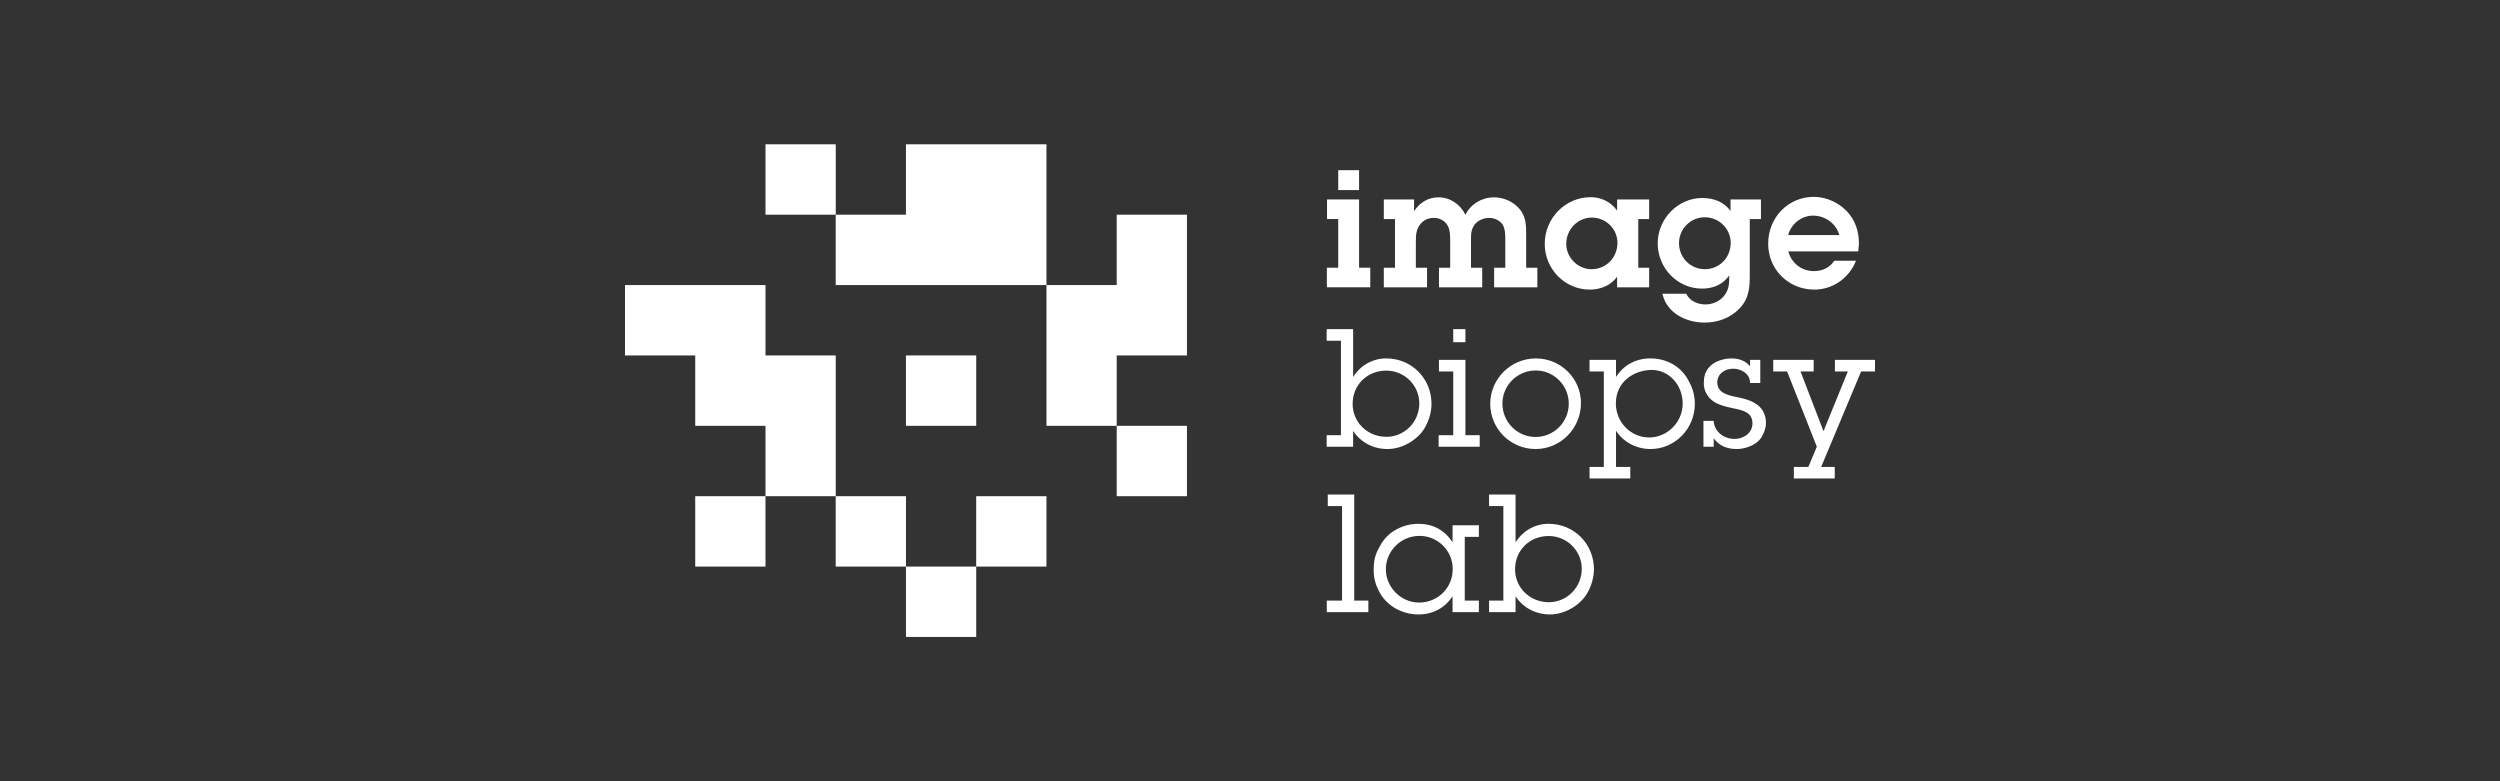 <svg width="160" height="50" viewBox="0 0 160 50" fill="none" xmlns="http://www.w3.org/2000/svg">
<rect x="0" y="0" width="160" height="50" fill="#333333" stroke="none"/>
<g clip-path="url(#clip0_408_81218)">
<path fill-rule="evenodd" clip-rule="evenodd" d="M48.992 13.74H53.488V9.235H48.992V13.74Z" fill="white"/>
<path fill-rule="evenodd" clip-rule="evenodd" d="M62.478 9.235H57.981V13.74H53.485V18.244H57.981H62.478H66.973V13.74V9.235H62.478Z" fill="white"/>
<path fill-rule="evenodd" clip-rule="evenodd" d="M57.981 27.253H62.478V22.748H57.981V27.253Z" fill="white"/>
<path fill-rule="evenodd" clip-rule="evenodd" d="M71.469 13.74V18.244H66.974V22.749V27.253H71.469V22.749H75.965V18.244V13.74H71.469Z" fill="white"/>
<path fill-rule="evenodd" clip-rule="evenodd" d="M48.992 22.749V18.244H44.495H40V22.749H44.495V27.253H48.992V31.757H53.487V27.253V22.749H48.992Z" fill="white"/>
<path fill-rule="evenodd" clip-rule="evenodd" d="M71.469 31.757H75.964V27.253H71.469V31.757Z" fill="white"/>
<path fill-rule="evenodd" clip-rule="evenodd" d="M44.495 36.261H48.991V31.757H44.495V36.261Z" fill="white"/>
<path fill-rule="evenodd" clip-rule="evenodd" d="M53.485 36.261H57.982V31.757H53.485V36.261Z" fill="white"/>
<path fill-rule="evenodd" clip-rule="evenodd" d="M62.477 36.261H66.973V31.757H62.477V36.261Z" fill="white"/>
<path fill-rule="evenodd" clip-rule="evenodd" d="M57.982 40.765H62.478V36.261H57.982V40.765Z" fill="white"/>
<path fill-rule="evenodd" clip-rule="evenodd" d="M93.007 21.899H93.787V21.065H93.007V21.899ZM88.723 23.72C87.495 23.72 86.568 24.635 86.568 25.848C86.568 27.03 87.52 27.957 88.734 27.957C89.893 27.957 90.836 26.997 90.836 25.818C90.836 24.661 89.888 23.72 88.723 23.72ZM98.288 23.71C97.111 23.71 96.154 24.659 96.154 25.828C96.154 27.006 97.107 27.967 98.278 27.967C99.449 27.967 100.401 27.012 100.401 25.837C100.401 24.665 99.453 23.71 98.288 23.71ZM105.698 23.675C105.663 23.675 105.627 23.676 105.592 23.678C104.543 23.734 103.415 24.43 103.415 25.828C103.415 27.024 104.371 27.998 105.548 27.998C106.71 27.998 107.692 27.008 107.692 25.837C107.691 24.626 106.816 23.675 105.698 23.675ZM94.701 28.592H92.073V27.853H93.007V23.772H92.093V23.032H93.787V27.852H94.701L94.701 28.592ZM88.796 28.738C87.888 28.738 87.079 28.308 86.6 27.579V28.593H84.906V27.853H85.82V21.805H84.906V21.064H86.6V24.125C87.073 23.379 87.85 22.938 88.713 22.938C90.341 22.938 91.616 24.217 91.616 25.848C91.616 26.377 91.447 26.955 91.152 27.435C90.76 28.083 89.824 28.738 88.796 28.738ZM98.278 28.738C96.677 28.738 95.375 27.442 95.375 25.848C95.375 24.244 96.686 22.939 98.299 22.939C99.889 22.939 101.182 24.221 101.182 25.797C101.181 27.419 99.879 28.738 98.278 28.738ZM111.145 28.738C110.497 28.738 110.004 28.506 109.677 28.048V28.592H109.021V26.936H109.672L109.677 26.979C109.737 27.623 110.303 28.092 111.022 28.092C111.579 28.092 112.158 27.72 112.158 27.098C112.158 26.385 111.543 26.258 110.949 26.135L110.871 26.118C110.476 26.031 110.067 25.943 109.709 25.723C109.285 25.45 109.043 25.015 109.043 24.527C109.043 24.114 109.129 23.826 109.333 23.561C109.689 23.102 110.353 22.939 110.815 22.939C111.331 22.939 111.738 23.113 112.003 23.443V23.033H112.658V24.512H112.004L112.003 24.466C111.983 23.921 111.441 23.596 110.929 23.596C110.421 23.596 109.907 23.898 109.907 24.475C109.907 25.102 110.483 25.274 111.073 25.397C111.539 25.488 111.955 25.582 112.324 25.809C112.767 26.063 113.021 26.514 113.021 27.046C113.021 27.412 112.901 27.674 112.777 27.912C112.494 28.454 111.743 28.738 111.145 28.738ZM104.337 30.622H101.73V29.882H102.645V23.772H101.73V23.032H103.425V24.126C103.915 23.359 104.692 22.938 105.631 22.938C106.652 22.938 107.545 23.437 108.019 24.274C108.243 24.667 108.471 25.159 108.471 25.838C108.471 27.437 107.197 28.738 105.631 28.738C104.727 28.738 103.88 28.283 103.425 27.564V29.883H104.339V30.623L104.337 30.622ZM117.424 30.622H114.807V29.882H115.736L116.277 28.586L114.374 23.772H113.487V23.032H116.074V23.772H115.233L116.704 27.595L118.262 23.772H117.434V23.032H119.999V23.772H119.112L116.555 29.883H117.424V30.622Z" fill="white"/>
<path fill-rule="evenodd" clip-rule="evenodd" d="M99.119 34.305C97.891 34.305 96.964 35.221 96.964 36.435C96.964 37.617 97.915 38.542 99.129 38.542C100.288 38.542 101.233 37.583 101.233 36.403C101.233 35.247 100.284 34.305 99.119 34.305ZM90.851 34.296C89.662 34.296 88.695 35.255 88.695 36.435C88.695 37.589 89.668 38.563 90.819 38.563C92.028 38.563 92.974 37.619 92.974 36.414C92.974 35.246 92.023 34.296 90.851 34.296ZM87.574 39.178H84.914V38.44H85.891V32.389H84.977V31.65H86.671V38.438H87.575V39.178H87.574ZM90.789 39.324C89.776 39.324 88.844 38.825 88.359 38.02C88.042 37.495 87.897 36.973 87.916 36.423C87.916 35.658 88.125 35.288 88.347 34.898L88.38 34.839C88.83 34.041 89.772 33.524 90.779 33.524C91.711 33.524 92.445 33.919 92.964 34.699V33.617H94.648V34.358H93.744V38.439H94.648V39.178H92.964V38.162C92.469 38.913 91.703 39.324 90.789 39.324ZM99.191 39.324C98.284 39.324 97.475 38.895 96.995 38.163V39.178H95.3V38.44H96.215V32.389H95.3V31.65H96.995V34.71C97.467 33.964 98.246 33.523 99.109 33.523C100.737 33.523 102.012 34.801 102.012 36.435C102.012 36.962 101.843 37.541 101.547 38.02C101.158 38.669 100.222 39.324 99.191 39.324Z" fill="white"/>
<path fill-rule="evenodd" clip-rule="evenodd" d="M85.647 12.165H86.98V10.892H85.647V12.165Z" fill="white"/>
<path fill-rule="evenodd" clip-rule="evenodd" d="M97.675 15.067C97.675 14.423 97.675 13.868 97.231 13.349C96.826 12.892 96.234 12.63 95.606 12.63C94.829 12.63 94.108 13.076 93.788 13.748C93.451 13.056 92.796 12.63 92.065 12.63C91.425 12.63 90.887 12.935 90.5 13.515V12.765H88.564V14.019H89.28V17.134H88.564V18.388H91.331V17.134H90.614V15.452C90.614 15.025 90.636 14.672 90.909 14.339C91.12 14.078 91.409 13.946 91.764 13.946C92.148 13.946 92.487 14.134 92.65 14.439C92.811 14.722 92.811 15.133 92.811 15.463V17.134H92.094V18.388H94.861V17.134H94.144V15.379C94.144 14.969 94.144 14.673 94.396 14.349C94.594 14.104 94.951 13.946 95.305 13.946C95.662 13.946 95.989 14.112 96.178 14.385C96.34 14.701 96.34 15.015 96.34 15.379V17.134H95.624V18.388H98.391V17.134H97.674L97.675 15.067Z" fill="white"/>
<path fill-rule="evenodd" clip-rule="evenodd" d="M86.981 12.765H84.93V14.018H85.647V17.134H84.92V18.387H87.697V17.134H86.981V12.765Z" fill="white"/>
<path fill-rule="evenodd" clip-rule="evenodd" d="M101.857 17.229C100.981 17.229 100.24 16.486 100.24 15.608C100.24 14.681 100.974 13.925 101.878 13.925C102.782 13.925 103.517 14.652 103.517 15.546C103.515 16.489 102.787 17.229 101.857 17.229ZM103.495 13.48C103.105 12.932 102.495 12.62 101.804 12.62C100.183 12.62 98.863 13.96 98.863 15.608C98.863 17.221 100.155 18.534 101.742 18.534C102.485 18.534 103.103 18.243 103.495 17.713V18.388H105.545V17.135H104.85V14.019H105.545V12.765H103.495V13.48Z" fill="white"/>
<path fill-rule="evenodd" clip-rule="evenodd" d="M114.444 15.043C114.615 14.343 115.299 13.8 116.022 13.8C116.82 13.8 117.498 14.298 117.721 15.043H114.444ZM118.972 15.608C118.972 14.753 118.715 14.065 118.184 13.503C117.629 12.937 116.844 12.599 116.083 12.599C114.445 12.599 113.163 13.916 113.163 15.597C113.163 17.244 114.459 18.534 116.114 18.534C117.275 18.534 118.313 17.827 118.763 16.734L118.782 16.687H117.394L117.385 16.702C117.095 17.128 116.641 17.352 116.074 17.352C115.308 17.352 114.633 16.823 114.454 16.089H118.929L118.972 15.608Z" fill="white"/>
<path fill-rule="evenodd" clip-rule="evenodd" d="M109.116 17.229C108.187 17.229 107.457 16.494 107.457 15.556C107.457 14.645 108.197 13.905 109.106 13.905C110.021 13.905 110.764 14.64 110.764 15.545C110.765 16.489 110.04 17.229 109.116 17.229ZM110.754 13.501C110.361 12.958 109.737 12.672 108.939 12.672C107.396 12.672 106.093 13.997 106.093 15.566C106.093 17.168 107.365 18.471 108.929 18.471C109.69 18.471 110.289 18.179 110.671 17.625V17.719C110.671 18.218 110.645 18.575 110.297 18.987C110.028 19.294 109.589 19.485 109.147 19.485C108.731 19.485 108.162 19.311 107.932 18.818L107.923 18.798H106.394L106.404 18.84C106.706 20.087 107.968 20.645 109.085 20.645C109.954 20.645 110.712 20.35 111.28 19.793C111.933 19.138 111.985 18.448 111.985 17.616V14.019H112.701V12.765H110.755L110.754 13.501Z" fill="white"/>
</g>
<defs>
<clipPath id="clip0_408_81218">
<rect width="80" height="32" fill="white" transform="translate(40 9)"/>
</clipPath>
</defs>
</svg>
